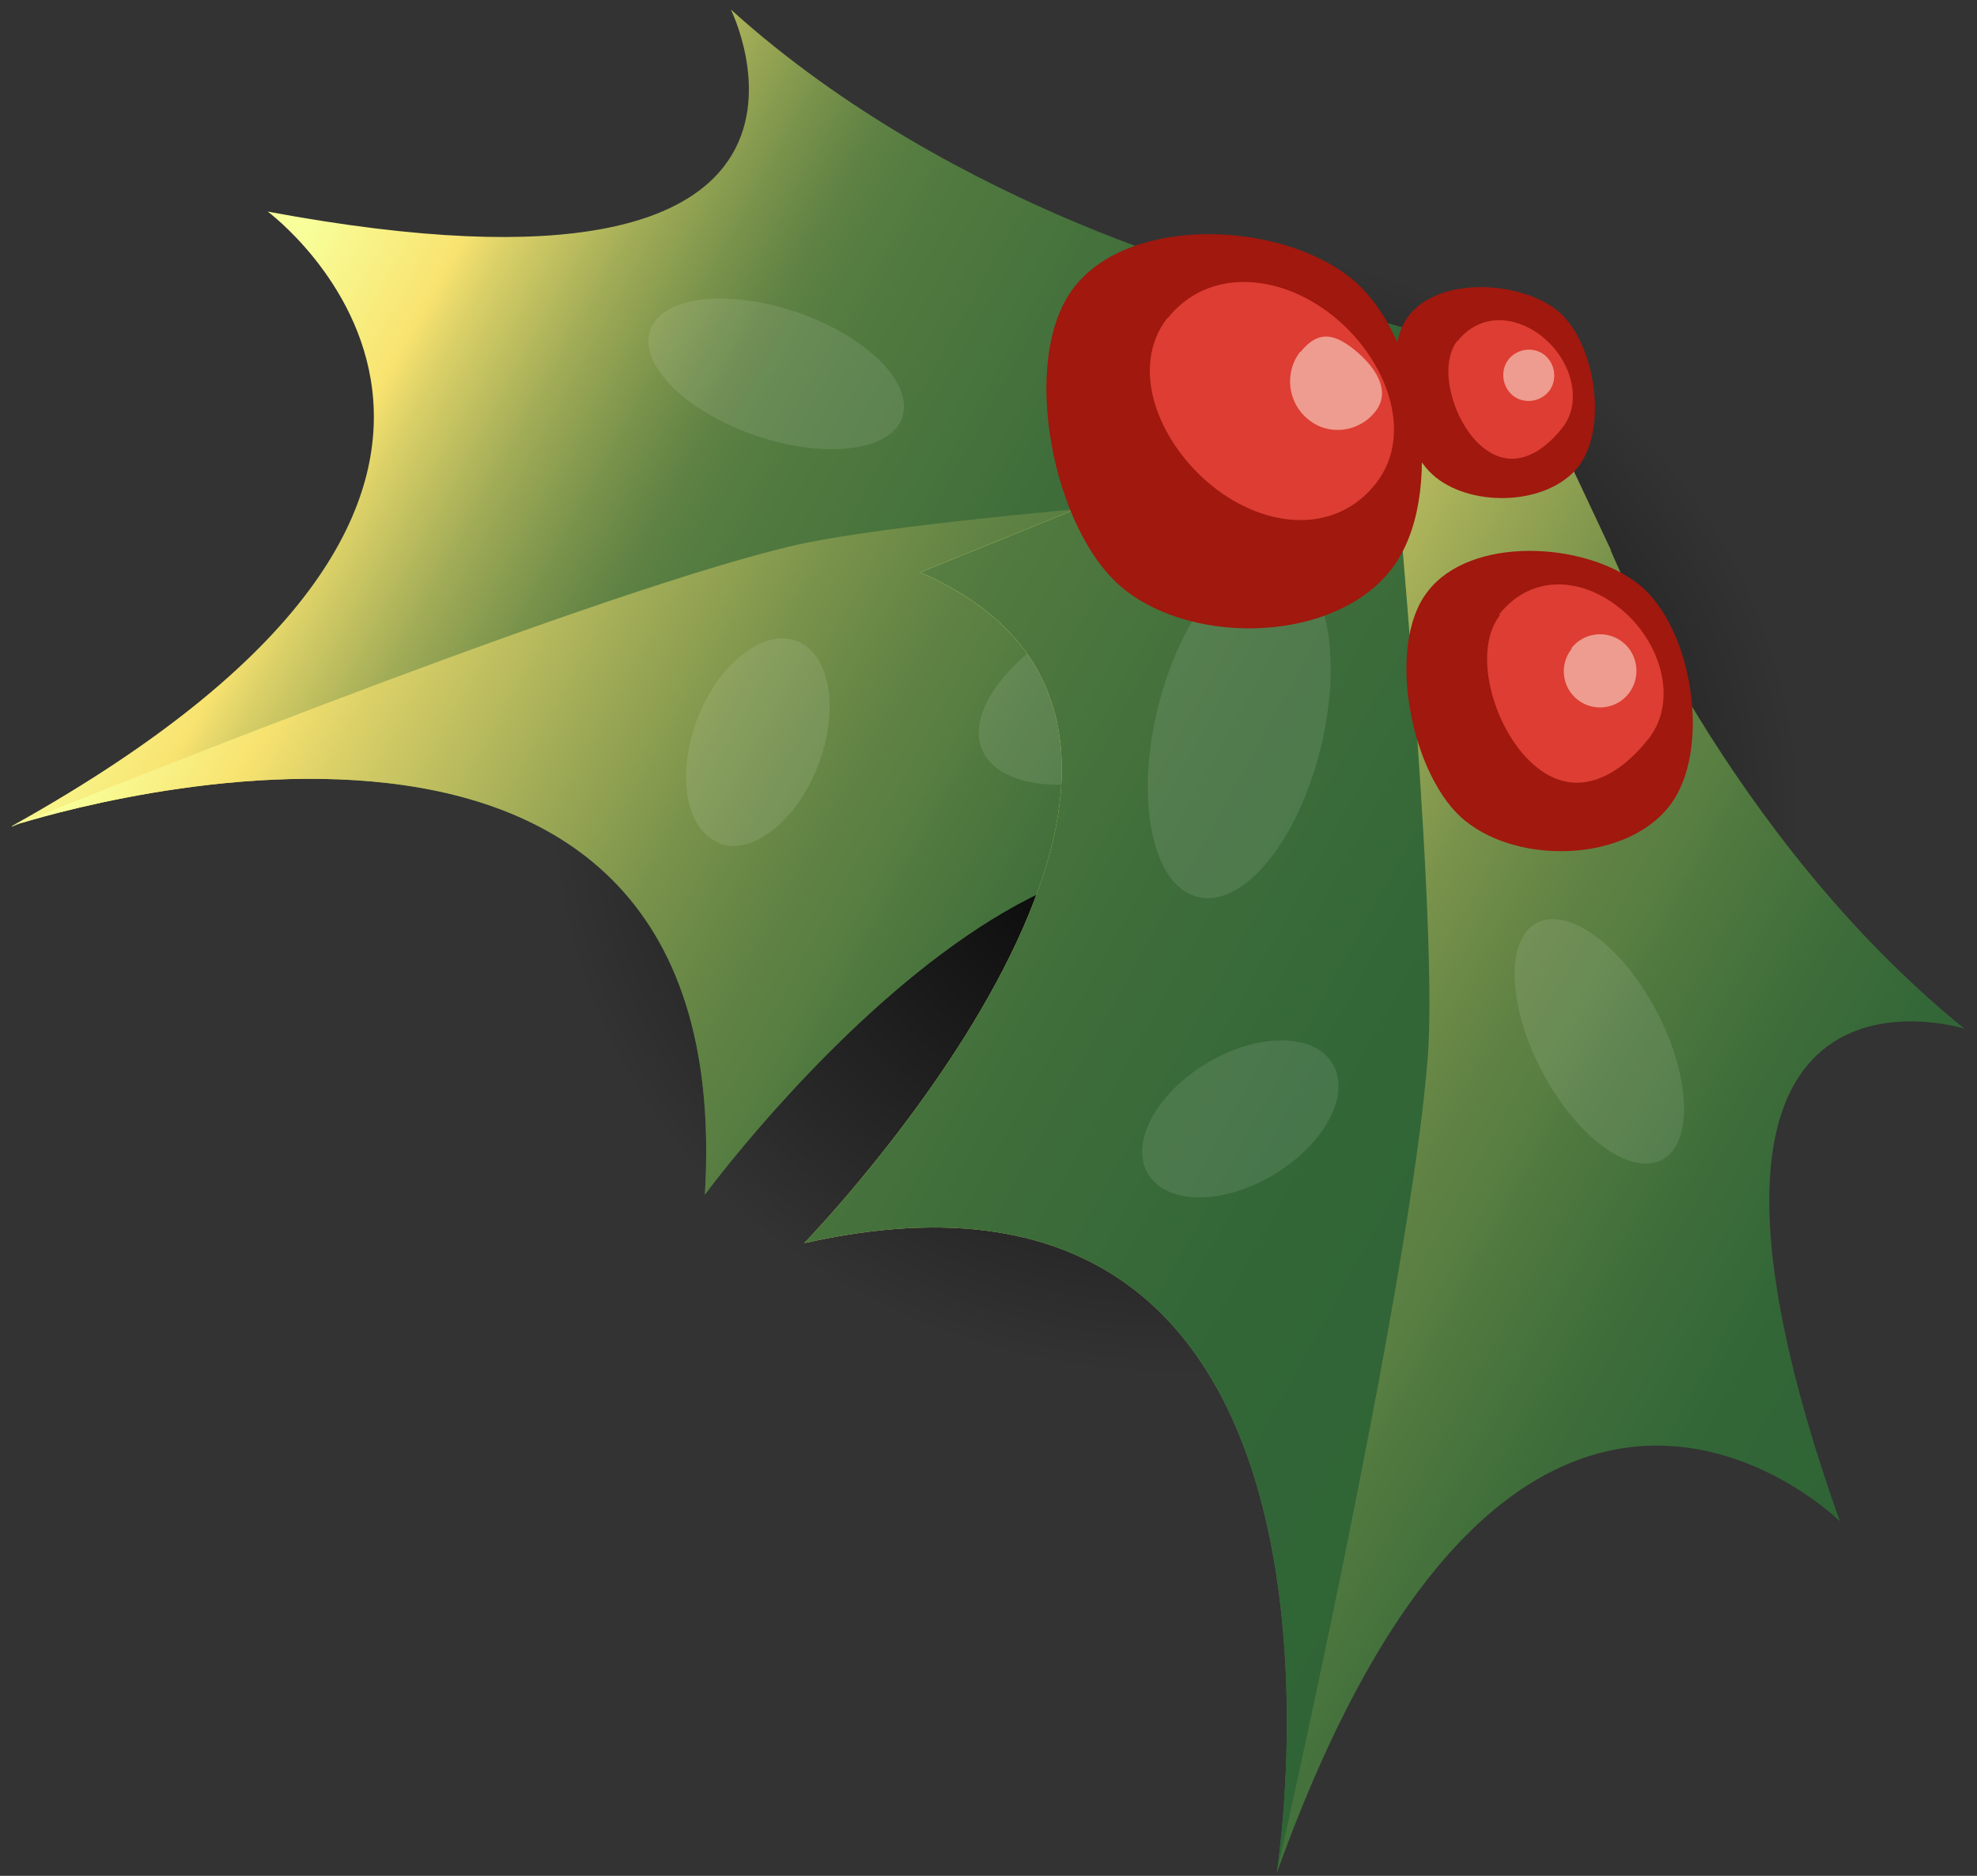 <?xml version="1.0" encoding="UTF-8"?> <svg xmlns="http://www.w3.org/2000/svg" width="117" height="111" viewBox="0 0 117 111" fill="none"><rect x="0" y="0" width="117" height="111" fill="#333333" stroke="none"/><g clip-path="url(#clip0_63_695)"><path d="M69.516 83.541C91.27 83.541 108.905 67.552 108.905 47.829C108.905 28.105 91.27 12.116 69.516 12.116C47.762 12.116 30.127 28.105 30.127 47.829C30.127 67.552 47.762 83.541 69.516 83.541Z" fill="url(#paint0_radial_63_695)"></path><path d="M74.32 16.808C74.32 16.808 56.633 12.65 43.251 0.562C43.251 0.562 52.627 19.379 15.846 12.521C15.846 12.521 37.369 28.466 0.717 48.87C0.717 48.87 43.89 34.596 41.716 70.688C41.716 70.688 66.435 37.082 79.519 57.571L86.168 28.381L83.611 19.551L74.32 16.85V16.808Z" fill="url(#paint1_linear_63_695)"></path><path opacity="0.1" d="M53.394 24.695C54.076 22.68 51.306 19.894 47.172 18.479C43.038 17.065 39.159 17.536 38.477 19.551C37.795 21.565 40.566 24.352 44.7 25.766C48.834 27.181 52.712 26.709 53.394 24.695Z" fill="white"></path><path d="M0.717 48.87C0.717 48.87 43.89 34.596 41.716 70.688C41.716 70.688 66.435 37.082 79.519 57.571L86.168 28.381C86.168 28.381 55.269 30.31 46.788 32.324C33.874 35.41 0.717 48.913 0.717 48.913L0.717 48.87Z" fill="url(#paint2_linear_63_695)"></path><path opacity="0.1" d="M58.125 44.369C59.19 46.898 64.262 47.155 69.461 44.926C74.661 42.697 77.985 38.84 76.92 36.311C75.854 33.782 70.783 33.525 65.583 35.753C60.383 37.982 57.059 41.84 58.125 44.369Z" fill="white"></path><path opacity="0.1" d="M42.526 49.898C44.487 50.67 47.129 48.613 48.407 45.312C49.686 42.011 49.132 38.711 47.172 37.939C45.211 37.168 42.569 39.225 41.29 42.483C40.011 45.783 40.566 49.084 42.526 49.856V49.898Z" fill="white"></path><path d="M95.331 32.581C95.331 32.581 102.236 49.513 116.257 60.872C116.257 60.872 96.269 54.571 108.884 90.019C108.884 90.019 89.791 71.159 75.556 110.851C75.556 110.851 82.716 65.672 47.598 73.559C47.598 73.559 76.707 43.597 54.459 33.867L82.119 22.637L91.197 23.752L95.331 32.539V32.581Z" fill="url(#paint3_linear_63_695)"></path><path opacity="0.1" d="M90.941 54.614C92.817 53.628 95.971 55.942 98.016 59.8C100.062 63.658 100.232 67.644 98.357 68.63C96.482 69.616 93.328 67.301 91.282 63.444C89.237 59.586 89.066 55.642 90.941 54.614Z" fill="white"></path><path d="M75.556 110.851C75.556 110.851 82.716 65.672 47.598 73.559C47.598 73.559 76.707 43.597 54.459 33.867L82.119 22.637C82.119 22.637 85.145 53.67 84.506 62.415C83.526 75.745 75.556 110.851 75.556 110.851Z" fill="url(#paint4_linear_63_695)"></path><path opacity="0.1" d="M70.868 53.07C68.225 52.427 67.16 47.412 68.524 41.883C69.888 36.353 73.127 32.41 75.812 33.096C78.454 33.739 79.519 38.754 78.156 44.283C76.792 49.813 73.553 53.756 70.868 53.07Z" fill="white"></path><path opacity="0.1" d="M67.927 69.444C66.862 67.601 68.439 64.686 71.465 62.886C74.49 61.086 77.815 61.129 78.88 62.972C79.946 64.815 78.369 67.73 75.343 69.53C72.317 71.33 68.993 71.287 67.927 69.444Z" fill="white"></path><path d="M84.506 34.982C87.02 31.724 93.712 32.024 96.951 34.553C100.19 37.082 101.341 44.455 98.783 47.712C96.226 50.97 90.004 51.184 86.765 48.613C83.526 46.084 81.949 38.197 84.506 34.982Z" fill="#A0180E"></path><path d="M88.725 36.353C90.515 34.082 93.413 34.039 95.843 35.968C98.272 37.897 99.337 41.411 97.59 43.683C95.8 45.955 93.328 47.327 90.941 45.398C88.512 43.469 87.02 38.668 88.768 36.396L88.725 36.353Z" fill="#DD3D32"></path><g opacity="0.5"><path d="M92.987 38.368C93.712 37.425 95.076 37.254 96.013 37.982C96.951 38.711 97.121 40.083 96.397 41.026C95.672 41.969 94.308 42.14 93.371 41.411C92.433 40.683 92.263 39.311 93.03 38.368H92.987Z" fill="#FFFBEB"></path></g><path d="M83.398 18.651C85.188 16.379 89.876 16.593 92.135 18.351C94.394 20.151 95.203 25.295 93.413 27.609C91.623 29.881 87.234 30.052 84.975 28.252C82.716 26.452 81.608 20.922 83.398 18.651Z" fill="#A0180E"></path><path d="M86.253 20.194C87.489 18.608 89.535 18.565 91.24 19.894C92.945 21.223 93.712 23.709 92.476 25.295C91.24 26.881 89.493 27.866 87.788 26.495C86.083 25.166 85.017 21.737 86.253 20.151V20.194Z" fill="#DD3D32"></path><g opacity="0.5"><path d="M89.279 21.265C89.791 20.622 90.771 20.494 91.41 21.008C92.05 21.523 92.177 22.508 91.666 23.151C91.155 23.794 90.174 23.923 89.535 23.409C88.896 22.894 88.768 21.908 89.279 21.265Z" fill="#FFFBEB"></path></g><path d="M63.58 16.979C66.904 12.736 75.684 13.078 79.903 16.422C84.165 19.765 85.657 29.452 82.332 33.696C79.008 37.982 70.782 38.239 66.563 34.896C62.301 31.553 60.256 21.223 63.58 16.979Z" fill="#A0180E"></path><path d="M69.078 18.865C71.422 15.865 75.641 16.122 78.838 18.651C82.034 21.18 83.739 25.637 81.437 28.595C79.093 31.596 75.002 31.338 71.805 28.809C68.609 26.28 66.776 21.823 69.078 18.822V18.865Z" fill="#DD3D32"></path><g opacity="0.5"><path d="M76.962 20.837C77.943 19.594 78.88 19.679 80.116 20.665C81.352 21.651 82.375 23.108 81.395 24.352C80.415 25.595 78.624 25.809 77.431 24.823C76.195 23.837 75.982 22.037 76.962 20.794V20.837Z" fill="#FFFBEB"></path></g></g><defs><radialGradient id="paint0_radial_63_695" cx="0" cy="0" r="1" gradientUnits="userSpaceOnUse" gradientTransform="translate(69.616 47.851) scale(39.375 35.7)"><stop></stop><stop offset="0.942" stop-opacity="0"></stop></radialGradient><linearGradient id="paint1_linear_63_695" x1="12.905" y1="17.777" x2="80.726" y2="55.372" gradientUnits="userSpaceOnUse"><stop offset="0.03" stop-color="#F8FF9A"></stop><stop offset="0.14" stop-color="#F8E370"></stop><stop offset="0.17" stop-color="#DCD168"></stop><stop offset="0.25" stop-color="#A3AD57"></stop><stop offset="0.32" stop-color="#7A934B"></stop><stop offset="0.37" stop-color="#618344"></stop><stop offset="0.4" stop-color="#587E42"></stop><stop offset="0.45" stop-color="#50793F"></stop><stop offset="0.63" stop-color="#3E6D3A"></stop><stop offset="0.81" stop-color="#326637"></stop><stop offset="1" stop-color="#2F6436"></stop></linearGradient><linearGradient id="paint2_linear_63_695" x1="15.182" y1="22.735" x2="79.159" y2="58.199" gradientUnits="userSpaceOnUse"><stop offset="0.03" stop-color="#F8FF9A"></stop><stop offset="0.14" stop-color="#F8E370"></stop><stop offset="0.2" stop-color="#DCD168"></stop><stop offset="0.35" stop-color="#A3AD57"></stop><stop offset="0.47" stop-color="#7A934B"></stop><stop offset="0.57" stop-color="#618344"></stop><stop offset="0.63" stop-color="#587E42"></stop><stop offset="0.66" stop-color="#50793F"></stop><stop offset="0.77" stop-color="#3E6D3A"></stop><stop offset="0.88" stop-color="#326637"></stop><stop offset="1" stop-color="#2F6436"></stop></linearGradient><linearGradient id="paint3_linear_63_695" x1="47.199" y1="47.018" x2="112.631" y2="83.288" gradientUnits="userSpaceOnUse"><stop offset="0.03" stop-color="#F8FF9A"></stop><stop offset="0.14" stop-color="#F8E370"></stop><stop offset="0.2" stop-color="#DCD168"></stop><stop offset="0.35" stop-color="#A3AD57"></stop><stop offset="0.47" stop-color="#7A934B"></stop><stop offset="0.57" stop-color="#618344"></stop><stop offset="0.63" stop-color="#587E42"></stop><stop offset="0.66" stop-color="#50793F"></stop><stop offset="0.77" stop-color="#3E6D3A"></stop><stop offset="0.88" stop-color="#326637"></stop><stop offset="1" stop-color="#2F6436"></stop></linearGradient><linearGradient id="paint4_linear_63_695" x1="46.369" y1="48.515" x2="95.116" y2="75.537" gradientUnits="userSpaceOnUse"><stop stop-color="#587E42"></stop><stop offset="0.09" stop-color="#50793F"></stop><stop offset="0.38" stop-color="#3E6D3A"></stop><stop offset="0.68" stop-color="#326637"></stop><stop offset="1" stop-color="#2F6436"></stop></linearGradient><clipPath id="clip0_63_695"><rect width="115.541" height="110.289" fill="white" transform="translate(0.717 0.562)"></rect></clipPath></defs></svg> 